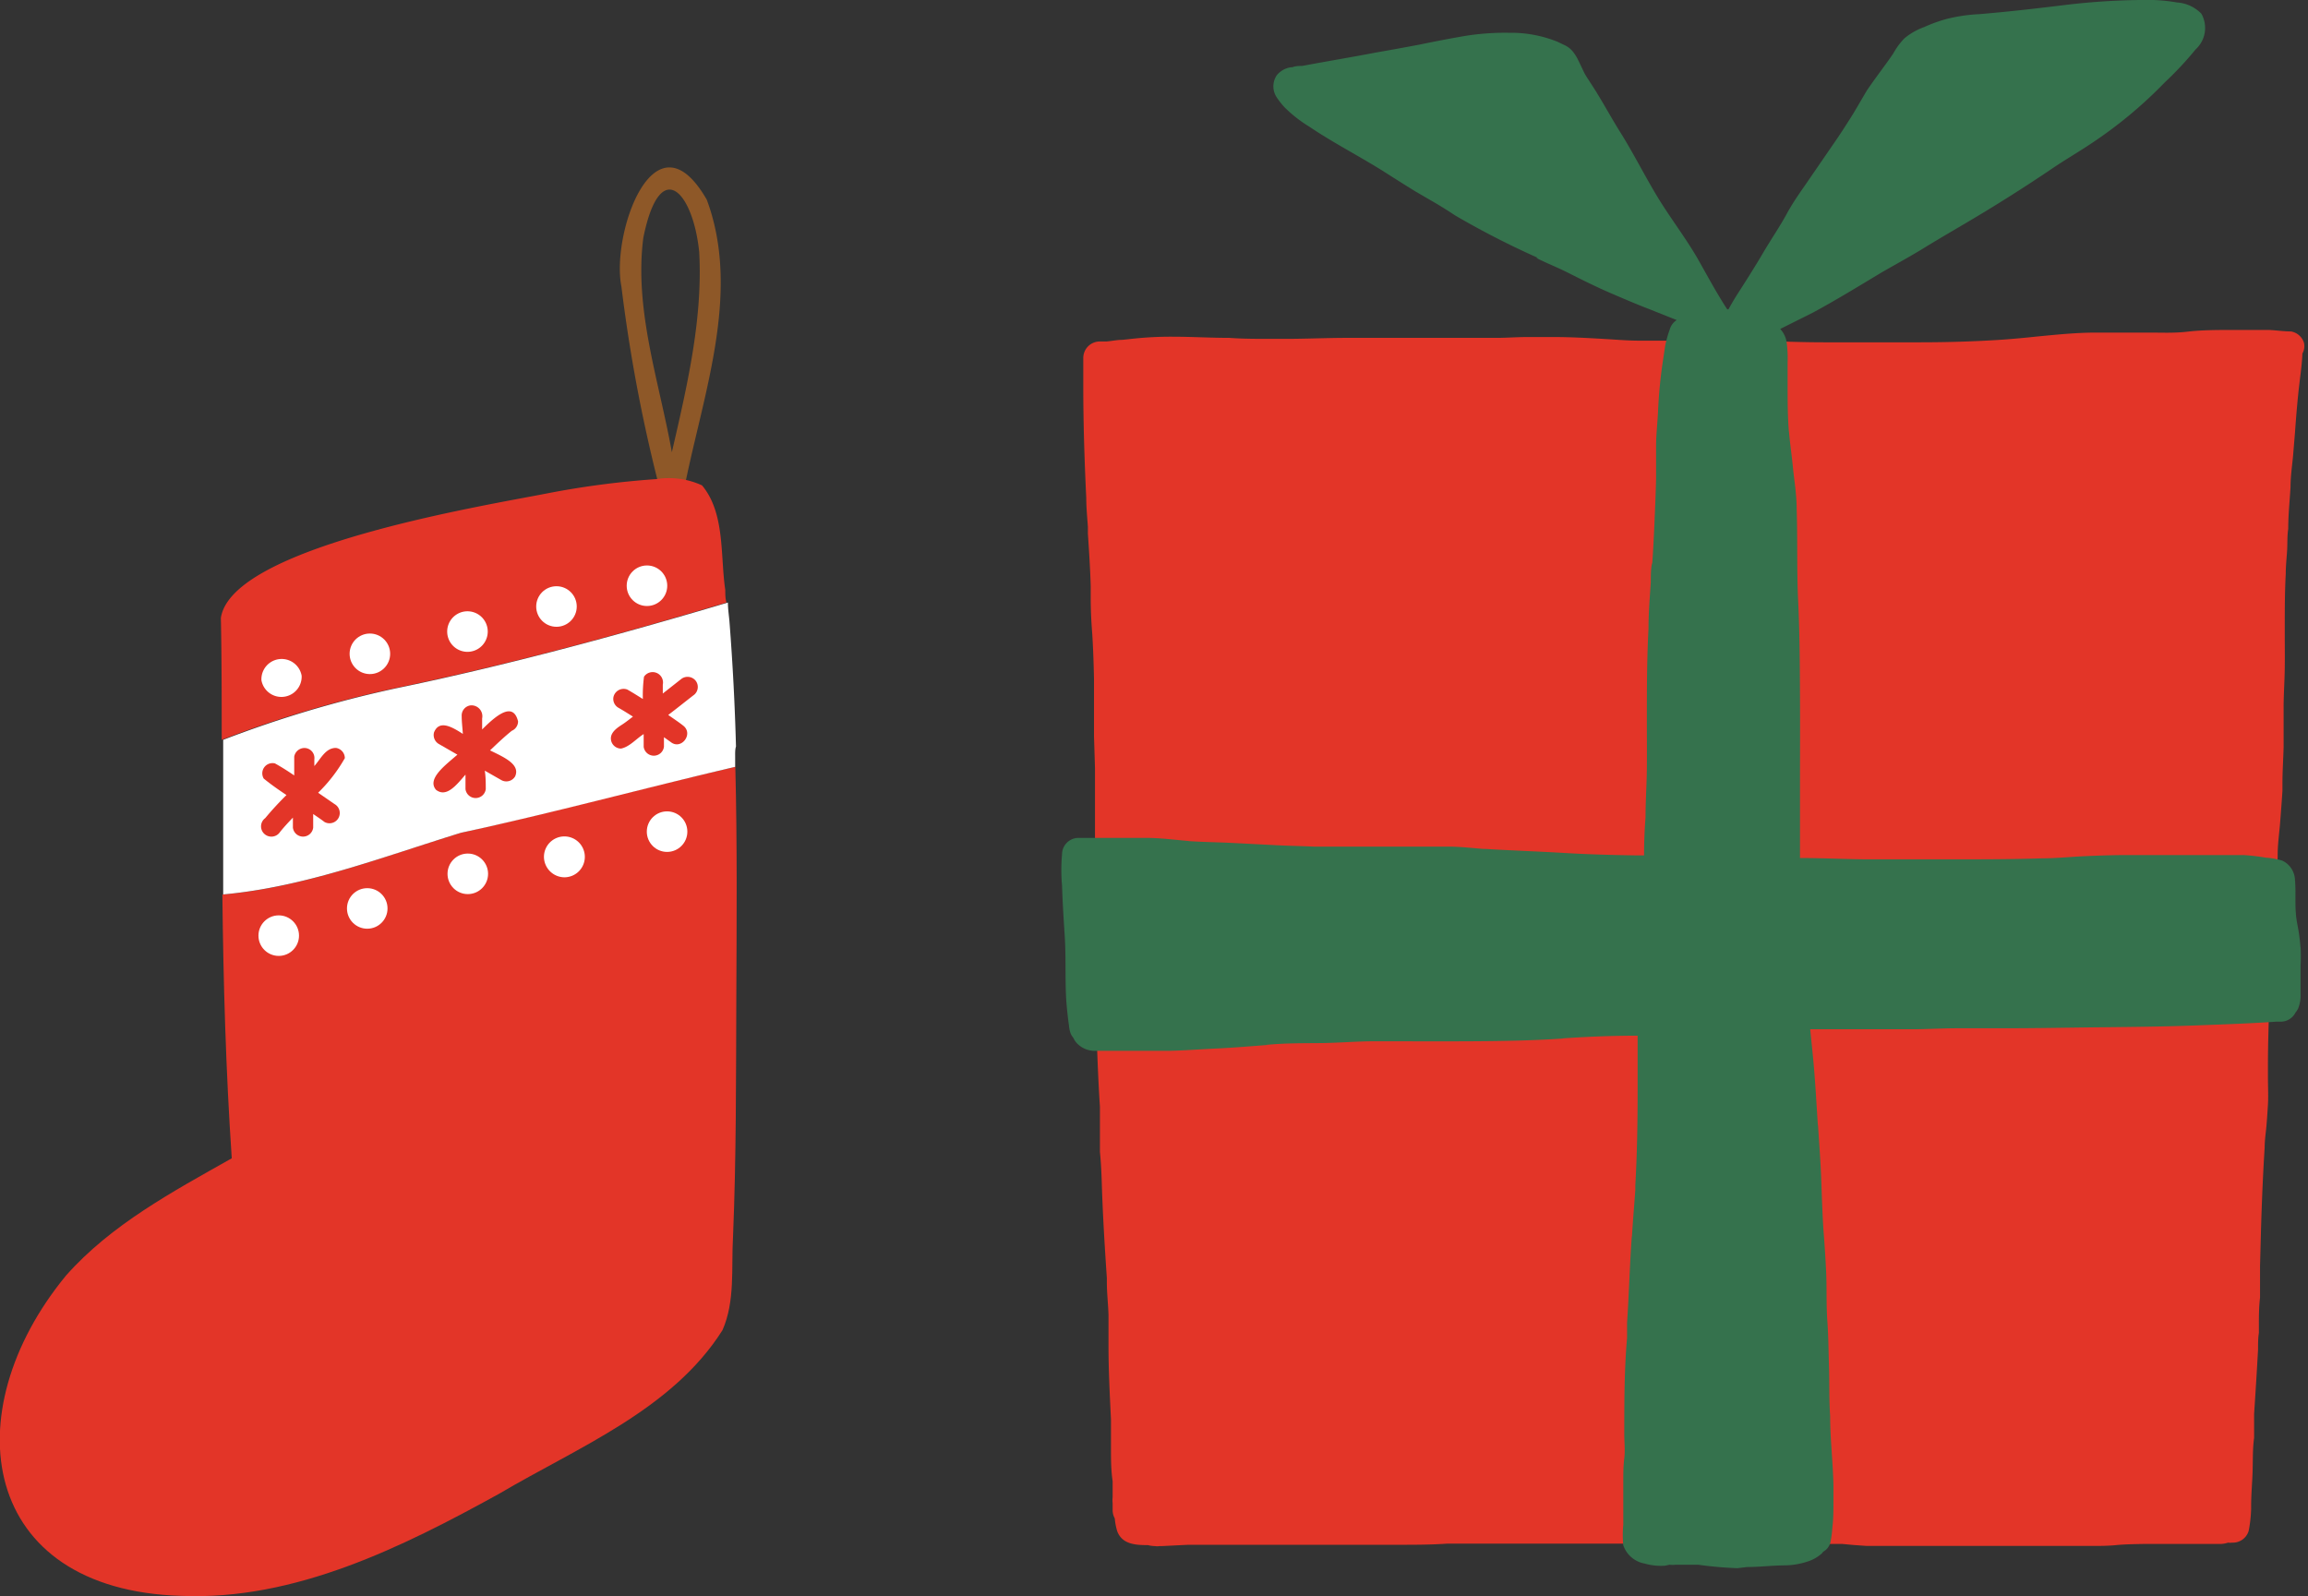 <svg xmlns="http://www.w3.org/2000/svg" width="140.02" height="96.85" viewBox="0 0 140.02 96.85"><rect x="0" y="0" width="140.02" height="96.85" fill="#333333" stroke="none"/><defs><style>.cls-1{fill:#e33528;}.cls-2{fill:#35724d;}.cls-3{fill:#8e5828;}.cls-4{fill:#fff;}</style></defs><g id="レイヤー_2" data-name="レイヤー 2"><g id="SP"><path class="cls-1" d="M139.77,20.78a1,1,0,0,0-.79-.67c-.44,0-.89-.07-1.34-.09l-.53,0c-.55,0-1,0-1.52,0-1,0-2,0-2.84.1s-1.56.06-2.35.06H130c-.4,0-.8,0-1.2,0-.55,0-1.08,0-1.61,0-1.26,0-2.46.13-3.63.24-.74.08-1.41.14-2.09.19-1.64.11-3.35.16-5,.16-1.28,0-2.56,0-3.84,0l-1.28,0h-.68c-1.31,0-2.65-.05-3.94-.1h-.18l-1,0c-1,0-2,0-3,0h-.8q-1.15,0-2.31,0c-.68,0-1.37-.06-2.06-.1-1-.06-2.08-.12-3.12-.12h-.6l-1,0c-.65,0-1.25.05-1.86.05H87.9c-1.82,0-3.65,0-5.47,0h-.68c-1.25,0-2.49.06-3.74.06H77c-.8,0-1.62,0-2.43-.06-1.14,0-2.29-.07-3.43-.07a21.67,21.67,0,0,0-2.49.13l-.55.06c-.35,0-.68.08-1,.1l-.24,0-.14,0a1,1,0,0,0-1,1v.14c0,.16,0,.32,0,.47,0,.41,0,.79,0,1.18,0,2.4.09,4.84.18,6.7,0,.59.06,1.18.1,1.76l0,.41c.07,1.07.14,2.12.17,3.17v.66q0,1.09.09,2.19c.06.93.09,1.85.11,2.79l0,1c0,.6,0,1.2,0,1.79l0,.68.06,1.95v.66l0,.69v1c0,.44,0,.89,0,1.33l0,.68,0,.66c0,1,0,1.93,0,2.9l0,1.61v1.7c0,1.29,0,2.58.07,3.87.06,2.19.13,3.92.23,5.44l0,.61,0,.61,0,.39,0,.39v.29c0,.12,0,.22,0,.32l0,.07v0h0v.07a0,0,0,0,1,0,0v0c.06.59.09,1.2.11,1.81.06,2,.19,4.08.31,5.84v.24c0,.68.08,1.32.1,2,0,.34,0,.69,0,1s0,.6,0,.89c0,1.49.08,3,.15,4.45v.14l0,.86,0,.74c0,.67,0,1.33.1,2,0,.27,0,.54,0,.81,0,0,0,.1,0,.17a1.55,1.55,0,0,0,0,.35l0,.18v.26a1.05,1.05,0,0,0,.13.49,3.82,3.82,0,0,0,.15.78c.28.74,1,.84,1.78.84l.08,0h0a1.85,1.85,0,0,0,.44.06.82.82,0,0,0,.26,0h.14l1.61-.08h.59c.54,0,1,0,1.42,0h.24l.92,0H77c.34,0,.67,0,1,0l1.3,0h5.51c1,0,2,0,3-.07l.39,0,1.94,0,1.41,0h.28l1,0h.34l1.1,0,1.56,0,5.23,0c.53,0,1,.08,1.56.1l2.12.11c.39,0,.79.06,1.19.06s.66,0,1,0c.49,0,1-.08,1.51-.13l1.36-.12c.3,0,.55,0,.8,0,.4,0,.79,0,1.18,0l.63.06.84.06h1c.41,0,.82,0,1.22,0l.94,0c.78,0,1.56,0,2.34,0h5.58c.49,0,1,0,1.44,0l.11,0,1,0c.5,0,1,0,1.5-.05s1.11-.06,1.67-.07h1.77l.56,0h.17l.46,0,.51,0,.27,0c.24,0,.48,0,.71,0h.12a1.59,1.59,0,0,0,.55-.08.9.9,0,0,0,.25,0,1,1,0,0,0,1-.71,8,8,0,0,0,.15-1.34v-.16c0-.73.07-1.43.09-2.14s0-1.37.09-2l0-.72,0-.73c.09-1.35.17-2.63.24-3.92,0-.35,0-.7.05-1l0-.37c0-.6,0-1.19.07-1.78l0-.2v-.21c0-.33,0-.67,0-1v-.5l.06-2.25c.06-2,.13-3.5.22-4.94,0-.37.05-.75.09-1.12s.08-1,.11-1.48,0-1.14,0-1.72v-.72c0-1.41.06-2.81.09-4.22l.08-1.33.08-1.33c.11-1.9.22-3.79.34-5.69V51.9c0-.72.1-1.35.15-2s.1-1.28.14-1.92v.06l0-.51c0-.72.05-1.45.07-2.18l0-1.06,0-1,0-.35c0-.8.06-1.6.07-2.4s0-1.41,0-2.11v-.27c0-1.1,0-2.24.06-3.35,0-.45.05-.91.08-1.36s0-.91.07-1.36c0-.85.09-1.69.14-2.54,0-.62.09-1.23.15-1.85l.12-1.45c.06-.85.13-1.71.22-2.56l.08-.69c.07-.54.13-1.05.15-1.55A.9.9,0,0,0,139.77,20.78Z"/><path class="cls-2" d="M105.4,95.15a23.63,23.63,0,0,1-2.38-.21l-.2,0-1.09,0h-.08a1.47,1.47,0,0,1-.36,0L101,95a3.6,3.6,0,0,1-1.22-.13,1.68,1.68,0,0,1-1.3-1.11,6.41,6.41,0,0,1,0-1.24c0-.86,0-1.73,0-2.6,0-.48,0-.95.06-1.43s0-1,0-1.46c0-1.95,0-3.91.17-5.86a0,0,0,0,0,0,0c0-.06,0-.11,0-.16v0c0-.26,0-.51,0-.76a0,0,0,0,0,0,0c.12-1.76.16-3.52.29-5.27v.13c.06-1,.14-1.93.21-2.9l0,.14,0-.33V72h0v-.07h0c.11-1.93.14-3.85.14-5.78,0-1.11,0-2.21,0-3.31-1.54,0-3.08.06-4.62.17h.13c-1.88.13-3.77.16-5.65.17s-3.88,0-5.82,0c-1.1,0-2.19.1-3.28.11s-2.2,0-3.3.11l.14,0c-1.06.08-2.11.17-3.17.22s-1.91.12-2.86.14H68.81l-2.06,0h-.39a1.49,1.49,0,0,1-1.12-.57,1.71,1.71,0,0,1-.13-.23,1,1,0,0,1-.16-.26,2.05,2.05,0,0,1-.1-.48c-.07-.49-.12-1-.16-1.47v0c-.09-1.44,0-2.87-.12-4.29h0s0,0,0,0V56.4c-.06-.89-.11-1.78-.14-2.67a10.86,10.86,0,0,1,0-1.89v0a1,1,0,0,1,1-1l4.12,0c.87,0,1.73.12,2.59.19h-.08c.86.06,1.73.07,2.59.11l2.53.13c.84.05,1.7.06,2.54.1l1.86,0c1.3,0,2.6,0,3.9,0l2.42,0c.71,0,1.42.09,2.12.14l.25,0h-.13c1.62.1,3.25.15,4.87.25,1.4.08,2.8.12,4.21.14h.52q0-1.15.09-2.31c0-1,.07-1.94.08-2.92s0-1.9,0-2.85c0-1.9,0-3.79.1-5.68,0-1,.08-1.89.14-2.84h0v0a.11.11,0,0,1,0-.06v0c0-.36,0-.73.08-1.1,0,.05,0,.09,0,.14.07-.92.11-1.84.15-2.75s.07-1.66.09-2.48c0-.66,0-1.32,0-2s.09-1.41.12-2.12a29.22,29.22,0,0,1,.28-2.94l.15-1a6.72,6.72,0,0,1,.28-1h0a1,1,0,0,1,.42-.57l-1.63-.65c-.81-.31-1.62-.66-2.41-1s-1.66-.77-2.47-1.18S93.89,16,93.2,15.65l.11,0a51.48,51.48,0,0,1-5-2.56c-.4-.26-.8-.52-1.21-.76l-1.24-.72q-1-.62-2-1.26c-1.46-.91-3-1.7-4.42-2.66A8,8,0,0,1,77.92,6.5a4.9,4.9,0,0,1-.45-.57,1.2,1.2,0,0,1,0-1.38,1.37,1.37,0,0,1,.86-.47h.07C78.61,4,78.83,4,79,4c1.49-.28,3-.53,4.46-.81q1.32-.23,2.64-.48c.92-.19,1.85-.37,2.78-.53a15.38,15.38,0,0,1,2.71-.19,7.49,7.49,0,0,1,2.89.54l.42.2a1.43,1.43,0,0,1,.53.41,2.75,2.75,0,0,1,.26.4c.16.31.3.63.45.93l-.06-.11a5.47,5.47,0,0,0,.41.65l-.08-.1c.68,1,1.24,2.08,1.88,3.1.74,1.18,1.37,2.42,2.07,3.61.8,1.38,1.8,2.65,2.59,4,.57,1,1.1,2,1.74,3l-.07-.1.17.25.07,0c.2-.36.41-.72.64-1.07.5-.78,1-1.57,1.47-2.37s1-1.57,1.43-2.36.9-1.42,1.37-2.11l1.49-2.17,0,0c.35-.5.67-1,1-1.52s.67-1.13,1-1.68c.51-.76,1.08-1.48,1.59-2.23a4.44,4.44,0,0,1,.68-.93,4,4,0,0,1,1.21-.69,9.07,9.07,0,0,1,1.32-.48,9.89,9.89,0,0,1,2-.3c1.68-.14,3.35-.33,5-.53A42,42,0,0,1,129.81,0a10.79,10.79,0,0,1,2.27.15,2.27,2.27,0,0,1,1.47.68A1.76,1.76,0,0,1,133.2,3a20.67,20.67,0,0,1-1.87,2,26.83,26.83,0,0,1-2.16,2,27.13,27.13,0,0,1-2.29,1.7c-.79.53-1.61,1-2.4,1.54h0q-2.53,1.71-5.16,3.26c-.86.51-1.71,1-2.57,1.53s-1.73,1-2.58,1.49c-1.38.83-2.75,1.67-4.17,2.44l-2,1a1.51,1.51,0,0,1,.39.8,7.31,7.31,0,0,1,.06,1.24c0,.45,0,.91,0,1.36,0,.95,0,1.91.08,2.86v-.06c.06.73.17,1.45.24,2.18S109,30,109,30.9c.06,1.86,0,3.71.09,5.57s.1,3.81.11,5.71,0,3.8,0,5.69c0,1.4,0,2.79,0,4.19,1.34,0,2.68.07,4,.08h5.26c1.8,0,3.6,0,5.4-.06.86,0,1.73-.09,2.59-.13s1.78-.07,2.66-.07c1.85,0,3.69,0,5.53,0l1.46,0a12.31,12.31,0,0,1,1.36.16,4.2,4.2,0,0,1,1,.18,1.34,1.34,0,0,1,.77,1.17c.06.66,0,1.32.05,2v-.13c0,.39.09.79.16,1.18a10.86,10.86,0,0,1,.13,1.13.66.66,0,0,1,0-.14,11.18,11.18,0,0,1,0,1.15c0,.33,0,.66,0,1s0,.49,0,.73a2.1,2.1,0,0,1-.14.86,1.24,1.24,0,0,1-.17.27,1,1,0,0,1-.89.55h-.29c-1.54.11-3.09.16-4.64.22-2,.08-4,.1-5.94.12s-3.89.06-5.84.06c-.94,0-1.88,0-2.82,0s-1.76.05-2.64.06c-2,0-4,0-6,0h-.38l.15,1.49c.15,1.46.22,2.93.32,4.39v-.13c.07,1.13.16,2.25.2,3.38s.07,2,.13,3v0c.07.88.13,1.77.17,2.65s0,1.94.07,2.92.07,1.85.1,2.77,0,2,.07,3c0,1.39.17,2.79.2,4.19,0,.37,0,.74,0,1.1s0,.94-.06,1.42a.22.22,0,0,0,0,.08s0-.09,0-.14a6.53,6.53,0,0,1-.12,1,.9.9,0,0,1-.44.58l-.08.1a2.34,2.34,0,0,1-.85.49,4.6,4.6,0,0,1-1.38.24h0c-.77,0-1.54.1-2.31.1Z"/><path class="cls-3" d="M40.76,27.44c.92-4,1.88-8.06,1.66-12.13-.36-3.66-2.37-5.92-3.39-.89C38.46,18.79,40,23.17,40.76,27.44Zm0,3.41c-.47,0-.61-.43-.64-.82a95.52,95.52,0,0,1-2.42-12.64c-.64-3.18,2-10.81,5.18-5.27,2.16,5.82-.38,12.18-1.46,18A.63.63,0,0,1,40.75,30.85Z"/><path class="cls-1" d="M44,35.79c0,.25,0,.51.07.77-6.66,2-13.35,3.8-20.16,5.21a70.62,70.62,0,0,0-10.46,3.12c0-2.47,0-4.94-.05-7.4.66-4.33,15.85-6.78,19.83-7.56a54,54,0,0,1,6.59-.86,4.83,4.83,0,0,1,2.77.38C44,31.14,43.69,33.71,44,35.79Z"/><path class="cls-1" d="M44.61,46.53c.12,4.7.08,9.4.06,14.1s0,9.62-.2,14.42c-.11,1.89.14,3.89-.64,5.66-3.06,4.84-8.79,7.11-13.56,9.93C24.41,93.87,17.89,97.12,11,96.83-1.21,96.47-2.84,85.72,4,77.4c2.74-3.1,6.5-5.11,10.06-7.12-.36-5.32-.51-10.64-.57-16,5-.45,9.69-2.28,14.42-3.74,5.57-1.23,11.08-2.73,16.64-4Z"/><path class="cls-4" d="M44.6,45.91c0,.21,0,.41,0,.62l0,0c-5.56,1.3-11.07,2.8-16.64,4-4.73,1.46-9.47,3.29-14.42,3.74,0-.41,0-.82,0-1.22,0-2.3,0-4.59,0-6.89V44.89a70.62,70.62,0,0,1,10.46-3.12c6.81-1.41,13.5-3.23,20.16-5.21,0,.41.07.82.1,1.23q.29,3.74.39,7.5C44.59,45.49,44.6,45.7,44.6,45.91Z"/><path class="cls-4" d="M15.86,41.27A1.23,1.23,0,0,1,18.3,41,1.23,1.23,0,0,1,15.86,41.27Z"/><circle class="cls-4" cx="22.44" cy="39.67" r="1.23"/><path class="cls-4" d="M27.13,38.32a1.23,1.23,0,0,1,2.46,0A1.23,1.23,0,0,1,27.13,38.32Z"/><circle class="cls-4" cx="33.76" cy="36.8" r="1.23"/><circle class="cls-4" cx="39.25" cy="35.54" r="1.23"/><circle class="cls-4" cx="16.91" cy="56.77" r="1.23"/><circle class="cls-4" cx="22.28" cy="55.12" r="1.23"/><circle class="cls-4" cx="28.38" cy="53.02" r="1.23"/><path class="cls-4" d="M33,52a1.24,1.24,0,1,1,1.24,1.23A1.25,1.25,0,0,1,33,52Z"/><circle class="cls-4" cx="40.47" cy="50.46" r="1.23"/><path class="cls-1" d="M29.73,45.53c.43-.41.86-.82,1.32-1.19a.62.62,0,0,0,.38-.57c-.3-1.23-1.33-.36-2.18.49,0-.22,0-.44,0-.67a.66.66,0,0,0-.71-.79.62.62,0,0,0-.53.66c0,.36.05.72.07,1.07-.69-.45-1.44-.86-1.75-.09a.63.63,0,0,0,.29.7l1.13.65c-.75.65-1.86,1.47-1.3,2.13.64.5,1.25-.3,1.79-.92,0,.29,0,.58,0,.88a.62.62,0,0,0,1.23,0c0-.38,0-.75-.06-1.12l1,.57a.62.62,0,0,0,.84-.22C31.59,46.37,30.54,45.93,29.73,45.53Z"/><path class="cls-1" d="M42.21,41.31a.63.63,0,0,0-.87-.12l-1.13.89c0-.18,0-.36,0-.54a.63.63,0,0,0-1.14-.48A8.67,8.67,0,0,0,39,42.41c-.31-.19-.62-.39-.94-.57a.63.63,0,0,0-.85.49.62.62,0,0,0,.32.62c.3.17.58.35.87.53-.21.16-.41.32-.62.46s-.72.43-.72.86a.62.62,0,0,0,.62.62c.52-.11.91-.59,1.37-.88,0,.26,0,.51,0,.77a.62.62,0,0,0,1.23,0v-.58l.42.3c.63.49,1.39-.5.75-1-.29-.23-.6-.43-.91-.65.54-.41,1.06-.83,1.59-1.24A.62.62,0,0,0,42.21,41.31Z"/><path class="cls-1" d="M20.3,48.79l-1-.69A9.4,9.4,0,0,0,20.92,46a.63.63,0,0,0-.54-.62c-.63,0-.92.66-1.31,1.1v-.4a.61.61,0,0,0-.52-.69.63.63,0,0,0-.7.52c0,.38,0,.76,0,1.14-.38-.26-.77-.51-1.17-.73a.62.62,0,0,0-.68.92c.44.36.9.68,1.38,1a18.92,18.92,0,0,0-1.29,1.4.62.62,0,0,0,0,1,.63.63,0,0,0,.9-.16c.24-.3.51-.59.78-.87,0,.2,0,.41,0,.61a.62.62,0,0,0,1.23,0c0-.28,0-.55,0-.83.23.16.46.31.68.48A.62.62,0,0,0,20.3,48.79Z"/><path class="cls-1" d="M17,50.46h0l0,0Z"/></g></g></svg>